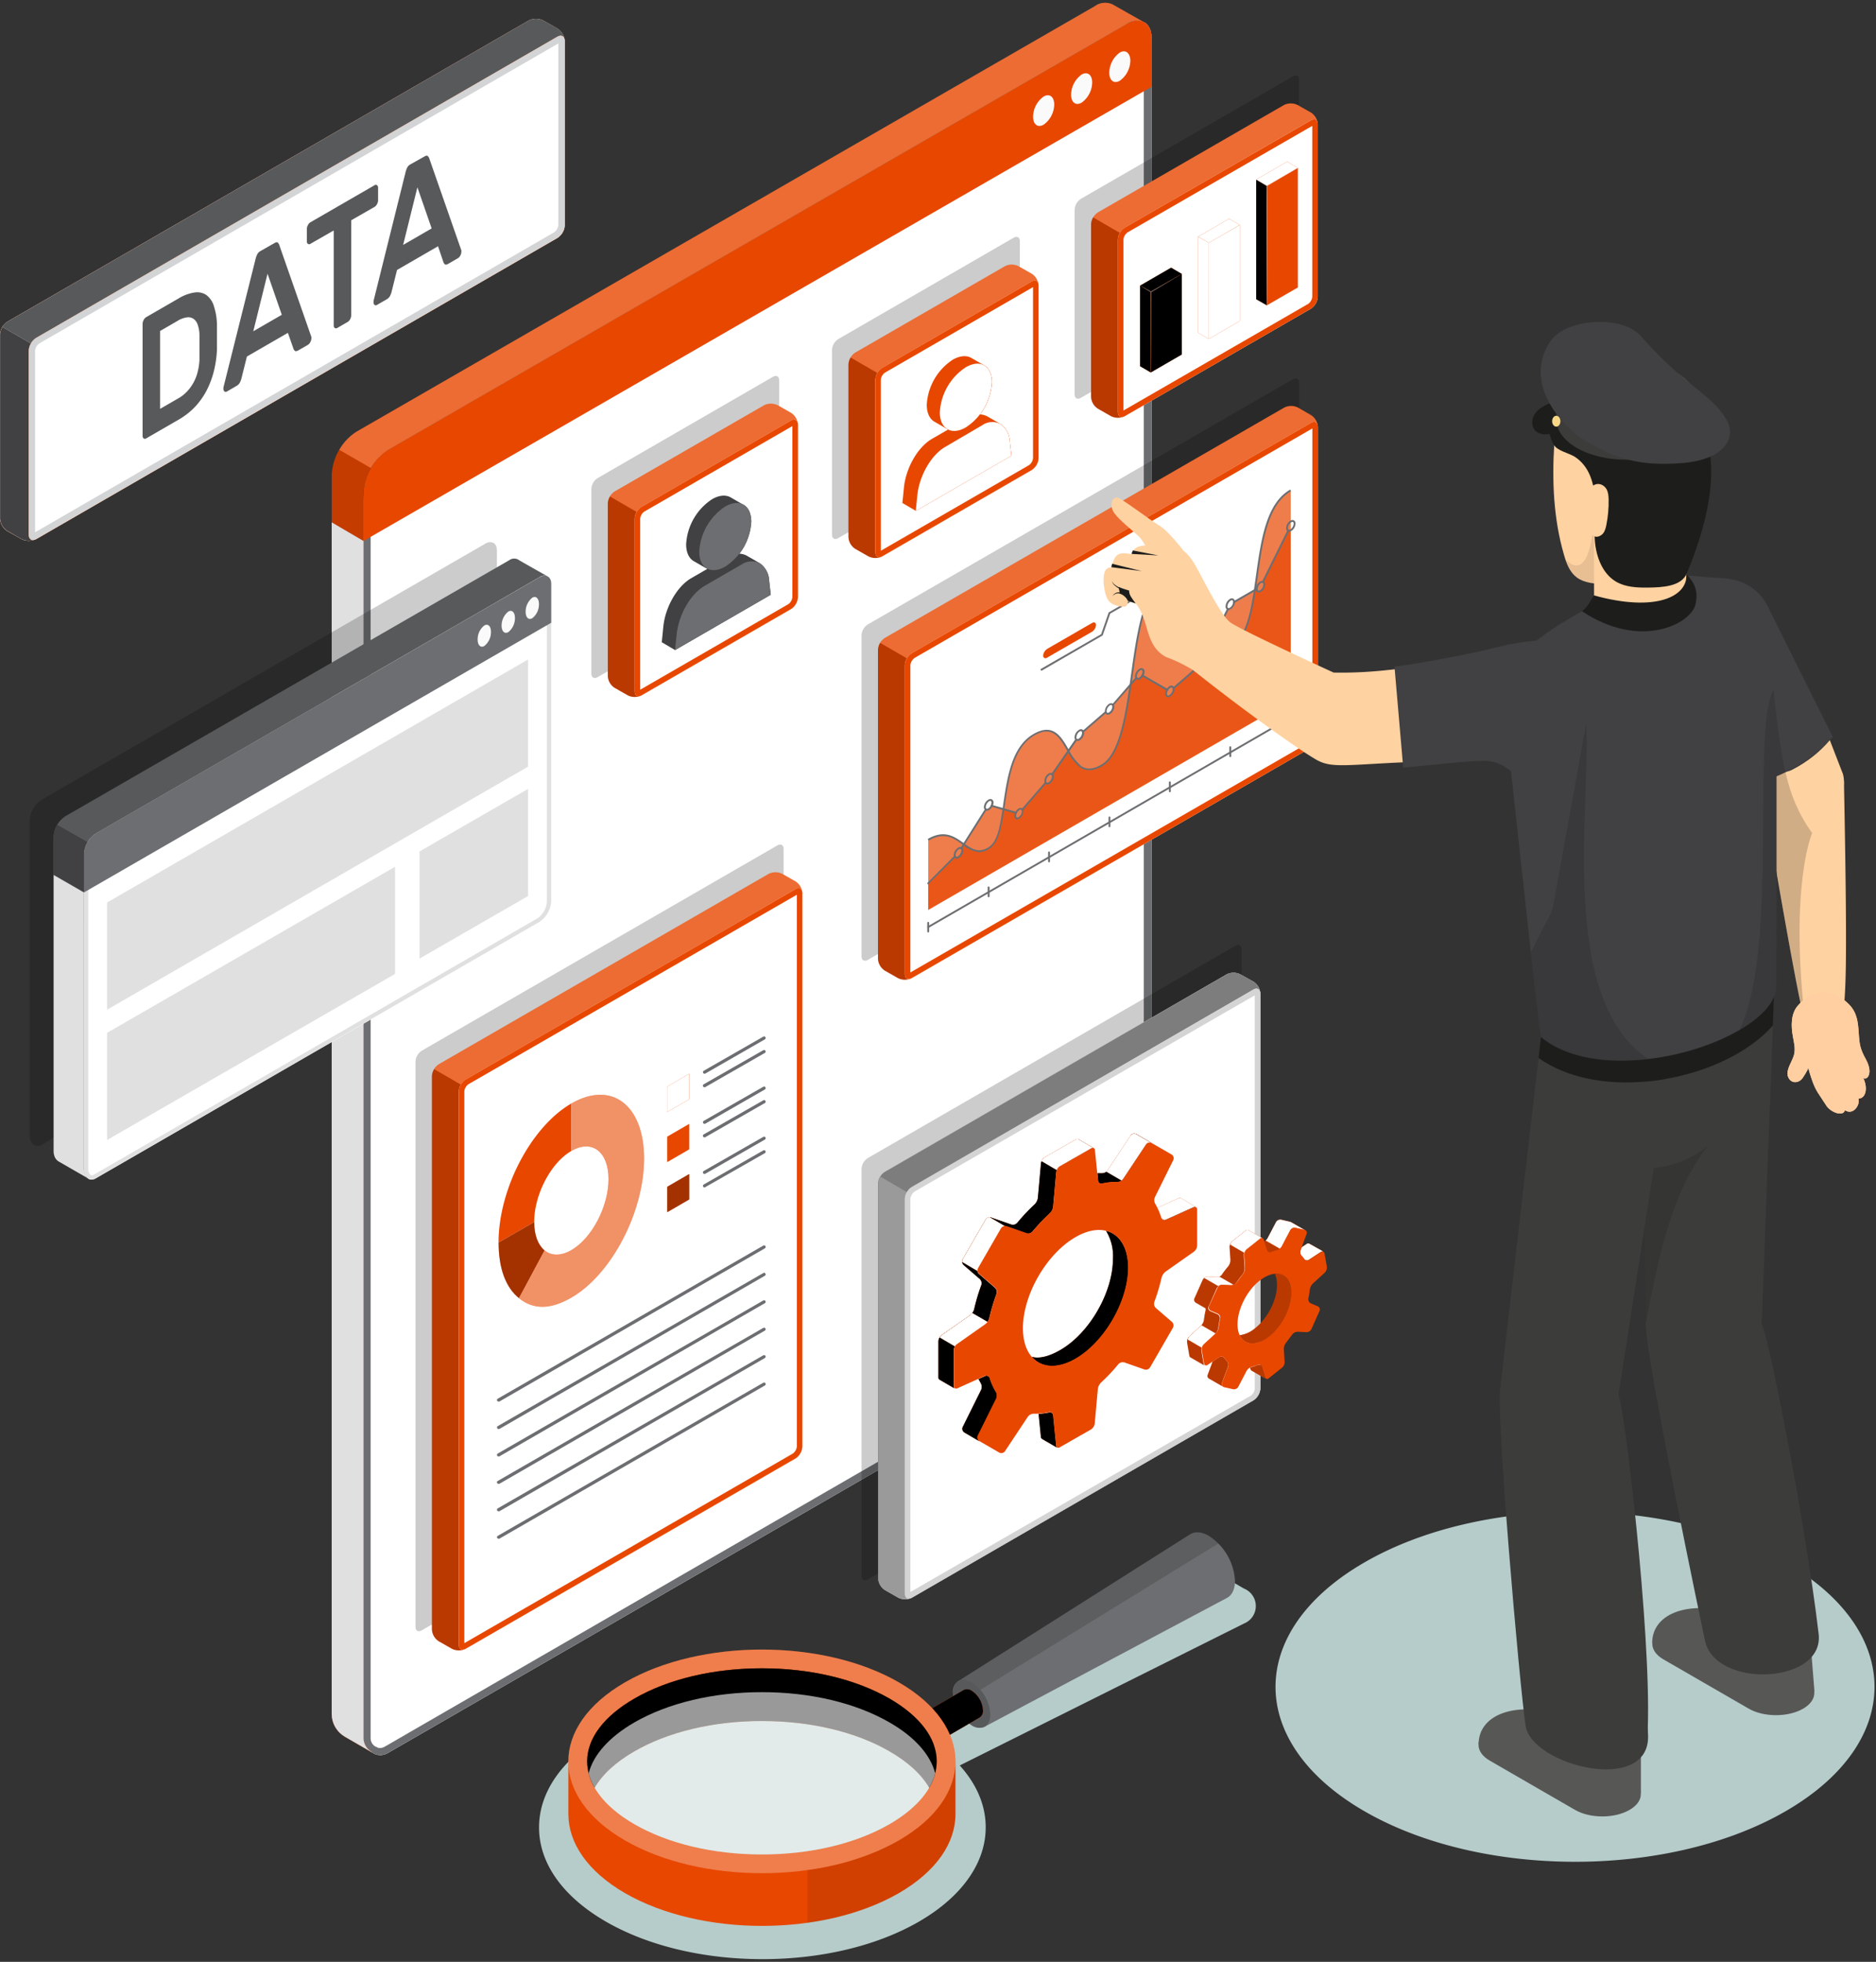 <svg xmlns="http://www.w3.org/2000/svg" width="421" height="440" fill="none" xmlns:v="https://vecta.io/nano"><rect width="100%" height="100%" fill="#333333" stroke="none"/><style><![CDATA[.B{fill:#e84700}.C{opacity:.2}.D{fill:#fff}.E{fill:#000}.F{fill:#6d6e71}.G{opacity:.3}.H{fill:#414042}.I{fill:#1d1d1b}.J{fill:#ffd2a1}.K{fill:#58595b}.L{fill:#e0e0e0}.M{fill:#6f6f6f}.N{fill:#3c3c3b}]]></style><g clip-path="url(#A)"><g fill="#b6ccca"><path d="M400.98 350.57c26.25 15.32 26.24 40.16 0 55.49s-68.8 15.32-95.05 0-26.24-40.17 0-55.49 68.8-15.34 95.05 0zm-130.54 2.32a10.15 10.15 0 0 1 5 1.23l3.75 2.17a4.22 4.22 0 0 1 2.32 5.5c-.43 1.06-1.27 1.89-2.32 2.32l-63.81 31.84c4.42 4.9 6.38 10.42 5.69 16.07-.88 7.2-6.15 13.93-14.84 18.95-9.41 5.43-21.88 8.42-35.13 8.42s-25.73-3-35.13-8.42c-9.66-5.58-15-13.08-15-21.12s5.32-15.54 15-21.12c9.4-5.43 21.88-8.42 35.12-8.42 12.76 0 24.83 2.78 34.1 7.85l59.65-33.73a10.24 10.24 0 0 1 5.6-1.54z"/></g><path d="M258.4 7.91c0-.17-.04-.34-.09-.51.02-.03.02-.08 0-.11-.02-.17-.06-.34-.13-.5-.07-.25-.18-.49-.33-.71a.79.79 0 0 0-.18-.29c-.04-.08-.09-.14-.16-.2-.1-.14-.23-.27-.37-.37-.14-.11-.3-.2-.47-.27-1.25-.48-2.66-.3-3.75.47L87.15 100.84c-3.07 1.77-5.58 6.11-5.58 12.32v276.55c0 1.4.76 2.69 2 3.35l.24.16c.09.05.18.11.29.16a2.48 2.48 0 0 0 .48.17 4.18 4.18 0 0 0 .71.09c.65 0 1.29-.19 1.85-.53l.15-.09 5.32-3.07 160.23-92.39c3.29-2.15 5.37-5.73 5.58-9.66V8.61c.02-.24 0-.48-.02-.7z" class="D"/><path d="M255.3 6.23a1.38 1.38 0 0 1 .63.14l.1.05.09.07.05.05.14.18.11.18a.65.65 0 0 1 .11.22v.07l.15.45v.14.15V287.9a10.74 10.74 0 0 1-4.78 8.28L91.83 388.56l-5.17 3h-.05l-.15.1-.1.06c-.3.19-.65.29-1 .32h-.06a1.57 1.57 0 0 1-.37-.05h-.1l-.15-.08-.12-.08-.09-.06h-.13c-.72-.38-1.17-1.13-1.17-1.94V113.16c0-6 2.47-9.6 4.78-10.94l165.7-95.45c.5-.31 1.06-.5 1.65-.54zm0-1.6c-.87.04-1.72.29-2.47.75L87.15 100.84c-3.07 1.77-5.58 6.11-5.58 12.32v275.32 1.22c0 1.4.76 2.69 2 3.35l.24.16c.09.05.18.11.29.16a2.48 2.48 0 0 0 .48.17 4.18 4.18 0 0 0 .71.09h.08c.63-.02 1.24-.2 1.77-.53l.15-.09 5.32-3.07 160.23-92.39c3.29-2.15 5.37-5.73 5.58-9.66V7.91c0-.17-.04-.34-.09-.51.02-.03.02-.08 0-.11-.02-.17-.06-.34-.13-.5-.07-.25-.18-.49-.33-.71a.79.79 0 0 0-.18-.29c-.04-.08-.09-.14-.16-.2-.1-.14-.23-.27-.37-.37-.14-.11-.3-.2-.47-.27-.43-.22-.91-.33-1.39-.32z" class="F"/><g class="B"><path d="M256.61 4.91c-1.25-.48-2.66-.3-3.75.47L87.15 100.84a12.37 12.37 0 0 0-5.58 9.66v10.82l-7.12-4.17v-10.69c.21-3.92 2.28-7.5 5.56-9.65L245.74 1.36a3.85 3.85 0 0 1 4-.33l6.87 3.88z"/><path d="M258.43 8.57c0-3.52-2.51-4.95-5.58-3.18l-165.7 95.45a12.37 12.37 0 0 0-5.58 9.66v10.83L258.43 19.46V8.57z"/></g><g class="C D"><path d="M252.85 5.39l-165.7 95.45c-1.64 1.03-2.98 2.45-3.92 4.14l-7.09-4.1a11.06 11.06 0 0 1 3.88-4.07L245.73 1.35c1.18-.86 2.74-.98 4.05-.33l6.81 3.88c-1.25-.46-2.65-.28-3.74.49z"/></g><path opacity=".15" d="M74.44 117.17v-10.72c.08-1.97.67-3.89 1.7-5.57l7.1 4.08a11.41 11.41 0 0 0-1.66 5.54v10.83l-7.14-4.16z" class="E"/><g fill="#fafafa"><path d="M234.21 21.65c-1.46 1.04-2.34 2.72-2.37 4.52 0 1.75 1.06 2.55 2.37 1.79 1.46-1.04 2.34-2.72 2.37-4.52 0-1.74-1.06-2.55-2.37-1.79zm8.52-4.93c-1.45 1.05-2.33 2.72-2.36 4.51 0 1.75 1.06 2.55 2.36 1.79 1.46-1.04 2.34-2.72 2.37-4.52 0-1.73-1.06-2.53-2.37-1.78zm8.57-4.93a5.69 5.69 0 0 0-2.36 4.53c0 1.74 1.06 2.54 2.36 1.79a5.7 5.7 0 0 0 2.37-4.53c-.05-1.74-1.11-2.54-2.37-1.79z"/></g><use href="#B" class="B"/><use href="#B" class="L"/><g class="C E"><path d="M194.74 259.73l82.5-47.62c.77-.45 1.39-.08 1.39.81v91.25a3.11 3.11 0 0 1-1.39 2.43l-82.5 47.63c-.78.44-1.4.08-1.4-.81v-91.27c.05-.98.57-1.88 1.4-2.42z"/></g><use href="#C" class="M"/><use href="#C" opacity=".8" class="D"/><g class="M"><path opacity=".9" d="M282.81 222.55c-.12-.78-.76-1.06-1.53-.62l-76.67 44.3c-.45.29-.83.68-1.09 1.15l-6-3.47a3.19 3.19 0 0 1 1.06-1.1l76.72-44.29a3.43 3.43 0 0 1 3.09 0l2.94 1.67c.8.54 1.34 1.4 1.48 2.36z"/><path opacity=".7" d="M204.61 358.29c-.98.48-2.12.48-3.1 0l-2.93-1.67c-.92-.58-1.49-1.57-1.55-2.65v-88.53c.02-.56.19-1.11.49-1.58l6 3.47a3.14 3.14 0 0 0-.46 1.52v88.55c0 .9.64 1.42 1.55.89z"/><use href="#D"/></g><use href="#D" opacity=".8" class="D"/><path d="M281.59 223.23v88.2c-.06.64-.39 1.23-.92 1.6l-76.37 44.02v-88.2c.06-.64.4-1.22.92-1.6l76.37-44.02zm.38-1.46c-.24 0-.48.09-.68.22l-76.68 44.24c-.91.59-1.49 1.58-1.55 2.67v88.55c0 .7.35 1.1.86 1.1.24 0 .48-.08.69-.21l76.69-44.29c.91-.6 1.48-1.59 1.54-2.67v-88.55c0-.7-.35-1.11-.86-1.11v.05h-.01z" class="G M"/><use href="#E" class="B"/><g class="C E"><use href="#E"/></g><use href="#F" class="B"/><use href="#F" class="C D"/><g class="B"><path d="M297.76 284.1l-.51-2.93c0-.26-.23-.47-.5-.46a.47.47 0 0 0-.3.12l-2.68 1.76c-.36.23-.83.14-1.07-.22 0 0 0-.01-.01-.02a6.32 6.32 0 0 0-.52-.64c-.33-.34-.45-.83-.32-1.28l1.37-3.7c.14-.35-.03-.74-.38-.88-.04-.02-.08-.03-.12-.04l-2-.46a1.11 1.11 0 0 0-1.15.54l-1.9 3.62c-.26.42-.67.73-1.15.87-.43.11-.84.24-1.25.41-.35.16-.76 0-.91-.34-.01-.03-.03-.06-.04-.1l-.69-2.27a.49.49 0 0 0-.57-.41.62.62 0 0 0-.28.14l-3 2.38a1.72 1.72 0 0 0-.57 1.29l.18 2.88c0 .51-.16 1-.47 1.4l-1.41 1.86c-.29.39-.75.62-1.24.63l-1.94-.1a1.26 1.26 0 0 0-1.12.69l-1.91 4.11c-.15.39.03.83.41 1l1.58.67c.41.2.63.65.54 1.09-.15.66-.27 1.33-.34 2-.08.5-.31.97-.66 1.33l-2.69 2.47c-.34.35-.5.84-.45 1.32l.51 2.93c0 .27.22.48.49.47.12 0 .23-.05.31-.12l2.68-1.77a.79.79 0 0 1 1.08.24 6.32 6.32 0 0 0 .52.64c.33.34.45.83.32 1.28l-1.37 3.7c-.14.35.03.74.38.88.04.02.08.03.12.04l2 .45a1.09 1.09 0 0 0 1.15-.53l1.9-3.63a2.11 2.11 0 0 1 1.15-.86c.43-.11.84-.24 1.25-.41.33-.18.75-.06.94.28.03.05.05.11.06.16l.68 2.27a.51.51 0 0 0 .59.41c.1-.02.19-.07.27-.14l3-2.39a1.65 1.65 0 0 0 .57-1.28l-.18-2.89c0-.5.17-.99.48-1.39l1.4-1.87c.29-.39.75-.62 1.24-.62l1.95.09c.47 0 .91-.26 1.12-.69l1.83-4.1a.77.77 0 0 0-.41-1l-1.57-.68c-.4-.2-.62-.64-.54-1.08.15-.66.26-1.33.33-2a2.51 2.51 0 0 1 .66-1.33l2.7-2.47a1.67 1.67 0 0 0 .46-1.33v.01zm-12.95 15.62c-3.29 2.58-6.44 1.88-7-1.57s1.59-8.35 4.87-10.93 6.44-1.88 7 1.57-1.59 8.34-4.87 10.93z"/><use href="#G"/></g><use href="#G" class="C E"/><g class="B"><path d="M268.66 279.35v-8.06a.52.52 0 0 0-.43-.59c-.12-.02-.25 0-.36.07l-6.22 2.8c-.37.16-.8 0-.96-.37-.01-.03-.03-.07-.04-.1-.34-1.08-.81-2.12-1.39-3.09-.26-.46-.3-1.01-.09-1.5l4.14-8.35c.19-.44.03-.95-.37-1.22l-4.49-2.59c-.42-.25-.97-.12-1.24.29l-5.16 7.76c-.33.42-.83.67-1.36.67-1.13-.03-2.26.09-3.36.34-.39.11-.8-.13-.91-.52a.59.59 0 0 1-.02-.14l-.68-6.78c.01-.29-.21-.53-.5-.54-.12 0-.24.03-.34.11l-7 4c-.45.29-.76.77-.84 1.3l-.7 7.77a2.57 2.57 0 0 1-.72 1.45c-1.39 1.28-2.68 2.65-3.88 4.11a1.35 1.35 0 0 1-1.37.39l-4.48-1.57c-.48-.15-1 .04-1.26.47l-5.13 8.89a1.08 1.08 0 0 0 .22 1.32l3.6 3.1a1.36 1.36 0 0 1 .35 1.38c-.66 1.77-1.21 3.58-1.62 5.42a2.68 2.68 0 0 1-.89 1.35l-6.38 4.49c-.42.33-.68.83-.71 1.37v8.06a.52.52 0 0 0 .43.59c.12.02.25 0 .36-.07l6.21-2.8c.38-.16.81.02.97.39l.03.09a14.43 14.43 0 0 0 1.38 3.08c.27.46.3 1.01.1 1.5l-4.14 8.35c-.22.44-.06.97.36 1.22l4.5 2.6c.43.21.95.09 1.24-.29l5.16-7.77a1.7 1.7 0 0 1 1.35-.67c1.13.03 2.26-.09 3.36-.34.39-.11.8.13.91.52a.59.59 0 0 1 .02.14l.69 6.78c-.01.29.21.53.5.54.12 0 .24-.03.34-.11l7-4a1.85 1.85 0 0 0 .83-1.3l.7-7.77c.08-.55.33-1.06.73-1.45 1.38-1.28 2.68-2.65 3.87-4.11a1.37 1.37 0 0 1 1.38-.39l4.48 1.57c.48.15 1-.04 1.26-.47l5.13-8.89a1.08 1.08 0 0 0-.23-1.32l-3.59-3.1c-.38-.35-.51-.89-.35-1.38.66-1.77 1.2-3.58 1.62-5.42a2.64 2.64 0 0 1 .89-1.35l6.38-4.49c.42-.33.69-.83.72-1.37zm-27.3 25.35c-6.52 3.76-11.8.71-11.8-6.81s5.28-16.67 11.8-20.43 11.79-.71 11.79 6.81-5.28 16.67-11.79 20.43z"/><use href="#H"/></g><use href="#H" class="C D"/><g class="C E"><path d="M194.74 140.05l95.41-55c.78-.45 1.4-.09 1.4.81v72c-.05.99-.57 1.89-1.4 2.42l-95.41 55c-.78.45-1.4.09-1.4-.81v-72c.05-.99.57-1.89 1.4-2.42z"/></g><path d="M288.17 91.43l-89.6 51.65c-.91.59-1.48 1.59-1.54 2.67v69.29c.06 1.08.64 2.07 1.55 2.66l2.93 1.66a3.45 3.45 0 0 0 3.1 0l89.59-51.66c.91-.59 1.48-1.59 1.54-2.67v-69.3c-.06-1.08-.63-2.07-1.55-2.65l-2.89-1.67c-.99-.49-2.15-.49-3.13.02z" class="B"/><path d="M204.61 219.35c-.98.48-2.12.48-3.1 0l-2.93-1.67c-.92-.58-1.49-1.57-1.55-2.65v-69.28a3.12 3.12 0 0 1 .49-1.57l6 3.47a3.14 3.14 0 0 0-.46 1.52v69.28c0 .9.64 1.42 1.55.9z" class="C E"/><g class="C D"><path d="M295.72 95.45c-.12-.77-.75-1-1.52-.61l-89.59 51.66c-.45.29-.83.68-1.09 1.15l-6-3.47a3.19 3.19 0 0 1 1.06-1.1l89.6-51.65a3.43 3.43 0 0 1 3.09 0l2.93 1.67c.82.53 1.38 1.38 1.52 2.35z"/></g><path d="M294.2 94.84l-89.59 51.66c-.91.59-1.49 1.58-1.55 2.67v69.29c0 1 .7 1.38 1.55.89l89.59-51.66c.91-.59 1.48-1.59 1.54-2.67V95.73c0-.98-.69-1.38-1.54-.89z" class="D"/><path d="M294.51 96.09v68.93c-.06.64-.4 1.22-.92 1.6L204.3 218.1v-68.93c.06-.64.4-1.22.92-1.6l89.29-51.48zm.38-1.46c-.24 0-.48.08-.69.21l-89.59 51.66c-.91.59-1.49 1.58-1.55 2.67v69.29c0 .69.35 1.1.86 1.1.24 0 .48-.08.69-.21l89.59-51.66c.91-.59 1.48-1.59 1.54-2.67V95.73c0-.69-.34-1.1-.85-1.1z" class="B"/><g class="F"><path d="M208.3 208.12c-.08 0-.14-.04-.18-.11-.06-.09-.03-.22.07-.27l81.35-47c.1-.06.23-.02.29.08.06.09.03.22-.07.27l-81.35 47s-.07.03-.11.03z"/><path d="M208.3 209.13c-.12 0-.21-.09-.21-.21v-1.95c0-.12.09-.21.21-.21s.21.09.21.21v1.95c0 .12-.09.21-.21.21z"/><use href="#I"/><path d="M235.42 193.4c-.12 0-.21-.09-.21-.21v-2c0-.12.09-.21.21-.21s.21.09.21.21v2c0 .12-.09.21-.21.21zm13.56-7.87c-.11 0-.2-.08-.21-.19v-2.01c0-.12.09-.21.21-.21a.2.2 0 0 1 .2.2v2.01a.2.2 0 0 1-.2.2zm13.55-7.86c-.12 0-.21-.09-.21-.21v-2c0-.11.1-.2.21-.21.12 0 .21.09.21.21v2c0 .12-.09.21-.21.21zm13.56-7.87c-.12 0-.21-.09-.21-.21v-2c0-.12.09-.21.21-.21s.21.09.21.21v2c0 .12-.09.21-.21.21zm13.56-7.86c-.12 0-.21-.09-.21-.21v-2c0-.12.09-.21.21-.21.11 0 .2.1.21.21v2c0 .11-.1.2-.21.21z"/></g><g class="B"><path opacity=".7" d="M208.3 188.34c6.78-3.92 8.48 4.89 13.56 2s1.69-20.55 10.17-25.44 6.78 11.74 15.25 6.84 5.08-36.2 13.56-41.09 6.78 19.81 15.25 14.8 3.39-29.48 13.56-35.35v47l-81.35 47v-15.76z"/><path opacity=".7" d="M289.65 118.92v38.11l-81.35 47v-5.87l6-6c.12.3.43.38.79.17a1.86 1.86 0 0 0 .85-1.47c.02-.2-.06-.39-.21-.52l5.5-8.74c.19.13.45.13.64 0a1.75 1.75 0 0 0 .67-.78l5.43 1.56a1.5 1.5 0 0 0-.17.69c0 .54.38.76.85.49.49-.33.8-.88.84-1.47a.88.88 0 0 0-.08-.39l5.26-6.08c.13.25.42.31.76.11.5-.32.81-.87.84-1.46a.67.67 0 0 0-.17-.49l5.43-7.84a.57.57 0 0 0 .68 0c.49-.33.8-.88.84-1.47a.81.81 0 0 0 0-.22l5.13-4.46c.1.38.43.5.83.28.49-.33.8-.88.84-1.47a.86.86 0 0 0-.09-.39l5.27-6.08c.13.24.42.3.75.1a1.65 1.65 0 0 0 .6-.63l5.58 3.23c-.15.25-.24.54-.25.83 0 .54.38.76.85.49.5-.33.82-.87.85-1.47a.81.81 0 0 0 0-.22l5.14-4.45c.09.38.42.5.82.27.5-.33.82-.87.85-1.47a.55.55 0 0 0-.32-.57l5.72-11.56c.18.05.38.02.53-.09.5-.32.82-.87.85-1.46l5.08-2.93c0 .54.38.76.85.49.5-.33.82-.87.85-1.47.03-.24-.1-.48-.32-.58l5.7-11.52c.18 0 .36-.06.49-.2z"/></g><g class="F"><path d="M208.3 198.33a.2.2 0 0 1-.2-.22.19.19 0 0 1 .05-.13l6-6.05c.08-.08.21-.08.29 0s.08.2 0 .28l-6 6c-.03.06-.08.1-.14.11v.01zm7.42-7.86s-.07.01-.11 0c-.1-.06-.13-.19-.07-.29l5.51-8.74c.05-.1.18-.13.27-.07.1.06.13.19.07.29l-5.51 8.75s-.11.07-.17.06h.01zm12.24-7.99h-.06l-5.42-1.56c-.11-.03-.17-.15-.14-.26.02-.1.12-.17.22-.15h.03l5.43 1.56c.11.03.17.15.14.26-.03.08-.11.14-.2.14v.01zm1.43-.67s-.1-.02-.13-.06c-.08-.08-.08-.21 0-.29l5.27-6.08c.08-.08.2-.08.28 0s.08.21 0 .29l-5.27 6.08s-.1.06-.16.06h.01zm6.71-7.94s-.08.02-.12 0c-.1-.06-.12-.19-.06-.29l5.43-7.83c.08-.07.21-.07.29 0 .09.07.12.2.05.29l-5.39 7.74c-.04.07-.12.1-.2.09zm6.92-9.52c-.06 0-.12-.02-.16-.07-.08-.08-.08-.2 0-.28l5.14-4.45c.1-.06.23-.02.29.08.04.07.03.16-.02.23l-5.14 4.45s-.07.05-.11.05v-.01zm6.71-6.03s-.09-.02-.13-.05c-.08-.08-.08-.22 0-.3l5.27-6.08c.08-.08.22-.08.3 0a.24.24 0 0 1 0 .3l-5.28 6.04c-.04.05-.1.09-.16.09zm12.2-3.39h-.1l-5.53-3.25a.2.2 0 0 1-.09-.27c.06-.11.18-.15.29-.09l5.58 3.22c.1.06.13.19.07.29-.04.08-.14.12-.23.1h.01zm1.42-.36c-.06 0-.11-.03-.15-.07-.08-.08-.08-.21 0-.3l5.13-4.44c.1-.06.23-.02.29.08.04.07.03.16-.02.23l-5.13 4.45s-.08.04-.12.05zm6.49-6.23h-.09c-.1-.05-.15-.17-.1-.28l5.71-11.54c.05-.1.18-.14.28-.09s.15.17.1.28l-5.71 11.52c-.04.07-.11.11-.19.11zm7.1-13.11c-.07 0-.14-.04-.18-.1-.06-.1-.03-.23.07-.29l5.09-2.93c.09-.06.22-.03.28.06.06.1.03.23-.07.29l-5.09 2.96h-.1v.01zm6.46-4.5h-.09c-.1-.05-.15-.17-.1-.28l5.7-11.52c.05-.1.18-.15.28-.1s.15.18.1.28l-5.71 11.52a.2.2 0 0 1-.18.1z"/><path d="M214.7 192.58a.62.62 0 0 1-.32-.09c-.25-.16-.38-.44-.36-.73a2.08 2.08 0 0 1 1-1.65c.32-.24.78-.17 1.02.15.11.15.16.33.14.52a2.08 2.08 0 0 1-1 1.65c-.14.09-.31.15-.48.15zm.48-2.1c-.43.29-.71.76-.74 1.28 0 .18.05.32.15.37a.42.42 0 0 0 .39-.06c.44-.29.71-.77.74-1.29.02-.14-.03-.27-.14-.36-.13-.05-.29-.03-.4.06zm6.3-8.67a.61.61 0 0 1-.32-.08c-.25-.16-.38-.44-.36-.73a2.08 2.08 0 0 1 1-1.65.77.77 0 0 1 .8-.06c.25.16.38.44.36.73a2.08 2.08 0 0 1-1 1.65c-.14.09-.31.14-.48.14zm.48-2.1c-.43.29-.7.77-.74 1.29a.4.4 0 0 0 .14.37.44.44 0 0 0 .4-.06c.44-.29.71-.77.74-1.29.02-.14-.04-.28-.15-.37a.42.42 0 0 0-.39.06zm6.34 4.06c-.11 0-.23-.03-.33-.08-.24-.16-.37-.44-.35-.73a2.08 2.08 0 0 1 1-1.65c.2-.13.45-.16.68-.08.24.16.38.44.35.73-.03.67-.38 1.29-.95 1.65a.99.99 0 0 1-.4.16zm.76-2.19c-.1 0-.2.04-.28.09-.44.29-.71.77-.74 1.29-.02.14.04.28.14.37a.42.42 0 0 0 .39-.06c.44-.29.72-.77.75-1.29.02-.14-.04-.28-.15-.37-.04-.03-.1-.04-.15-.03h.04zm5.98-5.63c-.11 0-.23-.03-.33-.08-.24-.17-.37-.44-.35-.73.03-.67.39-1.29.95-1.65.24-.17.55-.19.81-.06.24.16.38.44.35.73-.03.67-.38 1.29-.95 1.65-.15.09-.31.13-.48.14zm.48-2.1c-.44.29-.71.77-.74 1.29-.02.14.03.27.14.36.13.06.28.03.39-.06.44-.28.72-.76.75-1.28.05-.17-.05-.35-.22-.4-.12-.03-.24 0-.32.09zm6.3-7.69a.63.63 0 0 1-.33-.09.79.79 0 0 1-.35-.72 2.08 2.08 0 0 1 1-1.65c.24-.17.55-.19.81-.06.24.16.38.44.35.73-.03.67-.39 1.28-.95 1.64a.99.99 0 0 1-.53.15zm.48-2.1c-.44.29-.71.77-.74 1.29-.05.16.03.34.19.39.12.04.25 0 .34-.09.43-.29.71-.76.74-1.28a.4.4 0 0 0-.14-.37.42.42 0 0 0-.39.06zm6.3-3.77c-.1 0-.21-.02-.3-.06-.24-.16-.38-.44-.35-.73.03-.67.39-1.28.95-1.64.24-.17.55-.19.81-.06.24.16.38.44.35.73-.04.68-.42 1.29-1 1.64a.93.93 0 0 1-.46.12zm.48-2.1c-.43.29-.71.76-.74 1.28 0 .19 0 .32.14.37s.23 0 .39-.06c.43-.29.71-.76.74-1.28 0-.19-.05-.32-.14-.37a.42.42 0 0 0-.39.06zm13.07-1.81a.62.62 0 0 1-.32-.09c-.24-.16-.38-.44-.35-.73.03-.67.38-1.29.95-1.65a.71.71 0 0 1 1.01.12c.12.16.18.36.15.55a2.08 2.08 0 0 1-1 1.65c-.13.08-.28.14-.44.15zm.76-2.19a.53.53 0 0 0-.27.08c-.44.29-.72.77-.75 1.29-.05.17.05.35.22.4.12.03.24 0 .32-.09.44-.29.71-.77.74-1.29.02-.14-.04-.28-.14-.37l-.12-.02zm6.02-3.69a.61.61 0 0 1-.32-.08c-.24-.16-.38-.44-.35-.73.04-.68.41-1.3 1-1.65a.71.71 0 0 1 1.01.12c.12.16.18.36.15.55-.03.67-.39 1.29-.95 1.65a.93.93 0 0 1-.54.14zm.49-2.1c-.44.29-.72.77-.75 1.29-.01.14.04.28.15.37a.42.42 0 0 0 .39-.06c.44-.29.71-.77.74-1.29.02-.14-.04-.28-.14-.37a.42.42 0 0 0-.39.06zm13.07-15.51c-.11 0-.23-.03-.33-.08-.24-.16-.37-.44-.35-.73.03-.67.39-1.29.95-1.65.24-.17.55-.19.81-.06.24.16.38.44.35.73-.03.67-.38 1.29-.95 1.65-.15.09-.31.13-.48.14zm.48-2.1c-.44.29-.71.77-.74 1.29-.02.14.04.28.14.37a.42.42 0 0 0 .39-.06c.44-.29.72-.77.75-1.29 0-.18 0-.32-.15-.37a.42.42 0 0 0-.39.06zm-7.26 6.02a.62.62 0 0 1-.32-.09c-.24-.16-.38-.44-.35-.73.03-.67.38-1.29.95-1.65a.77.77 0 0 1 .8-.06c.25.16.38.44.36.73a2.08 2.08 0 0 1-1 1.65c-.13.08-.28.14-.44.15zm.49-2.11c-.44.29-.72.77-.75 1.29 0 .18.05.32.15.37a.42.42 0 0 0 .39-.06c.44-.29.71-.77.74-1.29.02-.14-.03-.27-.14-.36a.37.37 0 0 0-.39.05zm13.1-15.47a.72.72 0 0 1-.32-.08c-.25-.16-.38-.44-.36-.73.03-.67.39-1.29.95-1.65.24-.17.55-.19.81-.06.24.16.38.44.35.73-.03.67-.38 1.29-.95 1.65-.15.09-.31.13-.48.14zm.76-2.19c-.1 0-.2.04-.28.09-.44.29-.71.77-.74 1.29-.02.14.04.28.14.37a.42.42 0 0 0 .39-.06c.44-.29.72-.77.75-1.29.02-.14-.04-.28-.15-.37a.22.22 0 0 0-.14-.02h.03v-.01zm-34.68 35.42c-.11 0-.23-.03-.33-.08-.24-.16-.38-.44-.35-.73a2.08 2.08 0 0 1 1-1.65.71.71 0 0 1 1.01.12c.12.16.18.36.15.55-.03.67-.39 1.28-.95 1.65a.98.98 0 0 1-.53.14zm.75-2.19c-.1 0-.19.04-.27.09-.44.29-.71.77-.74 1.29-.02.14.03.27.14.36.13.05.28.04.39-.05.43-.29.7-.77.74-1.29a.4.4 0 0 0-.14-.37c-.03-.04-.07-.06-.12-.07v.04z"/><path d="M219.8 191.12a6.86 6.86 0 0 1-3.8-1.71c-2-1.44-4.08-2.92-7.59-.89l-.21-.36c3.75-2.17 6-.53 8.05.91 1.75 1.26 3.26 2.34 5.51 1s2.72-5.21 3.4-9.81c.89-6 1.9-12.83 6.76-15.63 4.42-2.56 6.2.52 7.92 3.5.67 1.4 1.62 2.65 2.79 3.66 1.25.85 2.7.75 4.55-.32 4.14-2.39 5.43-11.54 6.67-20.39s2.56-18.2 6.88-20.7a3.73 3.73 0 0 1 3.21-.49c2.25.84 3.5 4.5 4.72 8s2.4 7 4.46 7.75c.98.29 2.04.11 2.86-.49 4-2.34 4.9-9.06 5.9-16.17 1.11-7.89 2.26-16.06 7.66-19.18l.21.36c-5.23 3-6.36 11.08-7.45 18.88-1 7.21-2 14-6.1 16.46-.94.67-2.13.87-3.23.53-2.24-.83-3.5-4.48-4.71-8s-2.4-7-4.47-7.78a3.32 3.32 0 0 0-2.85.46c-4.15 2.4-5.43 11.55-6.67 20.4s-2.56 18.2-6.89 20.7c-2 1.14-3.6 1.23-5 .29a11.44 11.44 0 0 1-2.93-3.79c-1.68-2.93-3.28-5.7-7.34-3.35-4.69 2.7-5.68 9.41-6.56 15.33-.7 4.71-1.3 8.77-3.61 10.11a4.34 4.34 0 0 1-2.14.72z"/><path d="M261.3 128.85c.73-.42 1.33-.08 1.33.77a2.9 2.9 0 0 1-1.33 2.28c-.73.43-1.32.08-1.32-.76.05-.93.54-1.78 1.32-2.29zm-27.58 21.54c-.08 0-.14-.04-.18-.11-.06-.09-.03-.22.07-.27l13.5-7.77 1.67-4.82s.05-.09.09-.11l6.78-3.91c.09-.06.22-.03.28.06.06.1.03.23-.07.29l-6.71 3.87-1.67 4.82s-.05.09-.1.11l-13.55 7.83s-.07.02-.11.01z"/></g><path d="M234.1 147.03c.05-.61.39-1.16.9-1.5l10.06-5.8c.5-.29.9-.09.9.46-.04.62-.38 1.17-.9 1.5l-10.06 5.8c-.49.29-.9.08-.9-.46z" class="B"/><g class="C E"><path d="M242.56 44.6l47.57-27.46c.77-.45 1.4-.08 1.4.81v41.41c-.05.99-.57 1.89-1.4 2.42l-47.57 27.45c-.78.45-1.4.09-1.4-.8V47.02c.05-.98.57-1.88 1.4-2.42z"/></g><path d="M288.15 23.55l-41.76 24.09c-.91.59-1.48 1.59-1.54 2.67v38.7c.06 1.09.63 2.08 1.55 2.66l2.9 1.66a3.45 3.45 0 0 0 3.1 0l41.78-24.1c.91-.59 1.48-1.59 1.54-2.67v-38.7a3.35 3.35 0 0 0-1.55-2.63l-2.93-1.66a3.43 3.43 0 0 0-3.09-.02z" class="B"/><path d="M252.43 93.32c-.98.47-2.12.47-3.1 0l-2.93-1.67a3.32 3.32 0 0 1-1.55-2.66V50.31c0-.56.16-1.1.45-1.58l6 3.5c-.29.45-.44.97-.46 1.51v38.69c.04.9.68 1.41 1.59.89z" class="C E"/><g class="C D"><path d="M295.7 27.58c-.12-.78-.75-1.06-1.52-.62l-41.75 24.09a3.2 3.2 0 0 0-1.13 1.18l-6-3.48c.26-.45.62-.82 1.06-1.09l41.76-24.09a3.43 3.43 0 0 1 3.09 0l2.96 1.66c.83.52 1.39 1.38 1.53 2.35z"/></g><path d="M294.18 26.97l-41.75 24.08c-.91.59-1.49 1.58-1.55 2.67v38.71c0 1 .69 1.38 1.55.89l41.75-24.09c.91-.59 1.48-1.59 1.54-2.67v-38.7c0-.99-.69-1.39-1.54-.89z" class="D"/><g class="B"><path d="M294.49 28.23v38.33c-.06.64-.4 1.22-.92 1.6l-41.45 23.91V53.72c.06-.64.4-1.22.92-1.6l41.45-23.89zm.38-1.45c-.24 0-.48.08-.69.21l-41.75 24.06c-.91.59-1.49 1.58-1.55 2.67v38.71c0 .7.35 1.1.86 1.1a1.43 1.43 0 0 0 .69-.21l41.75-24.09c.91-.59 1.48-1.59 1.54-2.67v-38.7c0-.7-.34-1.1-.85-1.1v.02z"/><use href="#J"/></g><use href="#J" class="C E"/><g class="B"><path d="M284.31 68.48l6.95-4.01V37.64l-6.95 4.01v26.83z"/><use href="#K"/></g><g class="D"><use href="#K" opacity=".25"/><path d="M291.3 37.64l-7 3.91-2.39-1.32 2.3 1.54c-.05.78 0 25.87.1 26.67.1-.8.15-25.94.1-26.7l6.89-4.1z" class="G"/></g><use href="#L" class="B"/><use href="#L" opacity=".1" class="D"/><use href="#M" class="B"/><use href="#M" class="D G"/><use href="#N" class="B"/><g class="D"><use href="#N" opacity=".55"/><path d="M271.37 54.51l6.86-4.07-6.93 3.91-2.39-1.28 2.3 1.43.09 21.5.07-21.49z" class="G"/></g><use href="#O" class="B"/><use href="#O" opacity=".45" class="E"/><use href="#P" class="B"/><use href="#P" class="E G"/><use href="#Q" class="B"/><use href="#Q" opacity=".15" class="E"/><path d="M265.2 61.43l-6.9 3.9-2.39-1.27 2.3 1.5.09 18c.11-.5.11-18 .11-18l6.79-4.13z" class="D G"/><g class="C E"><path d="M94.64 235.65l79.82-46.05c.77-.44 1.4-.08 1.4.81v126.82c-.05.98-.57 1.88-1.4 2.42l-79.82 46c-.78.45-1.4.09-1.4-.81V238.07c.05-.98.57-1.88 1.4-2.42z"/></g><path d="M172.47 196.01l-74 42.68c-.91.59-1.48 1.59-1.54 2.67v124.1c.06 1.08.63 2.07 1.55 2.65l2.93 1.67a3.45 3.45 0 0 0 3.1 0l74-42.67c.91-.59 1.48-1.59 1.54-2.67V200.32c-.06-1.09-.63-2.08-1.55-2.66l-2.94-1.66c-.97-.49-2.12-.48-3.09.01z" class="B"/><path d="M104.51 369.76c-.98.48-2.12.48-3.1 0l-2.93-1.67c-.92-.58-1.49-1.57-1.55-2.65V241.36c.02-.56.19-1.11.49-1.58l6 3.47a2.94 2.94 0 0 0-.46 1.52v124.1c0 .9.64 1.42 1.55.89z" class="C E"/><g class="C D"><path d="M180.03 200.04c-.12-.78-.75-1.06-1.52-.61l-74 42.67c-.45.29-.83.68-1.09 1.15l-6-3.47c.26-.45.62-.82 1.06-1.09l74-42.68a3.43 3.43 0 0 1 3.09 0l2.93 1.66c.83.53 1.39 1.4 1.53 2.37z"/></g><path d="M178.51 199.43l-74 42.67c-.91.59-1.49 1.58-1.55 2.67v124.1c0 1 .69 1.39 1.55.89l74-42.67c.91-.59 1.48-1.59 1.54-2.67v-124.1c0-.99-.69-1.38-1.54-.89z" class="D"/><g class="B"><path d="M178.82 200.67v123.75a2.21 2.21 0 0 1-.93 1.6l-73.69 42.5V244.77c.06-.64.4-1.22.92-1.6l73.7-42.5zm.38-1.45c-.24 0-.48.08-.69.21l-74 42.67c-.91.59-1.49 1.58-1.55 2.67v124.1c0 .7.35 1.11.86 1.11.25-.01.48-.09.69-.22l74-42.67c.91-.59 1.48-1.59 1.54-2.67v-124.1c0-.7-.35-1.1-.85-1.1zm-50.99 48.27v10.65c-4.6 2.66-8.33 9.79-8.33 15.93l-8 4.61c0-12.02 7.32-25.99 16.33-31.19z"/><use href="#R"/></g><g class="G E"><use href="#R"/></g><use href="#S" class="B"/><g opacity=".4" class="D"><use href="#S"/></g><use href="#T" class="B"/><use href="#T" opacity=".4" class="D"/><g class="F"><path d="M158.1 240.81c-.13 0-.24-.07-.31-.18-.09-.17-.03-.38.13-.48l13.38-7.66c.17-.1.38-.04.48.13s.04.38-.13.48l-13.35 7.66c-.06.04-.13.05-.2.05z"/><use href="#U"/></g><path d="M154.58 252.11l-4.75 2.75c-.06.04-.1.1-.1.17v5.49c0 .06 0 .09.1.06l4.75-2.75c.06-.03.1-.09.1-.16v-5.5c0-.06-.04-.09-.1-.06z" class="B"/><g class="F"><path d="M158.1 252.05c-.13 0-.24-.07-.31-.18-.09-.17-.03-.38.13-.48l13.38-7.66c.17-.1.38-.04.48.13s.04.38-.13.48L158.3 252c-.06.04-.13.05-.2.05zm0 3.03c-.19.01-.36-.14-.37-.33 0-.14.07-.27.19-.33l13.38-7.65c.17-.1.38-.04.48.13s.04.38-.13.48l-13.35 7.65c-.06.04-.13.05-.2.05z"/></g><path d="M154.58 263.35l-4.75 2.75c-.06.04-.1.1-.1.17v5.49c0 .06 0 .09.1.06l4.75-2.75c.06-.03.1-.09.1-.16v-5.5c0-.06-.04-.09-.1-.06z" class="B"/><path d="M154.58 263.35l-4.75 2.75c-.06.04-.1.1-.1.17v5.49c0 .06 0 .09.1.06l4.75-2.75c.06-.03.1-.09.1-.16v-5.5c0-.06-.04-.09-.1-.06z" class="E G"/><g class="F"><path d="M158.1 263.29c-.13 0-.24-.07-.31-.18-.1-.17-.04-.38.13-.48l13.38-7.66c.17-.09.38-.03.48.13.1.17.04.38-.13.48l-13.35 7.65a.36.36 0 0 1-.2.06z"/><path d="M158.1 266.32c-.13 0-.24-.07-.31-.18-.09-.17-.03-.38.13-.48l13.38-7.65c.17-.1.38-.04.48.13s.04.38-.13.48l-13.35 7.61c-.05.05-.13.08-.2.09z"/><use href="#V"/><path d="M111.89 320.5c-.13 0-.24-.07-.31-.18-.1-.17-.04-.38.13-.48l59.59-34.33c.17-.1.38-.04.48.13s.04.38-.13.48l-59.53 34.33c-.07.04-.15.06-.23.05zm0 6.15c-.19.01-.36-.14-.37-.33 0-.14.07-.27.19-.33l59.59-34.33c.17-.1.38-.04.48.13s.04.38-.13.48l-59.53 34.33c-.07.04-.15.06-.23.05zm0 6.15c-.19.01-.36-.14-.37-.33 0-.14.07-.27.19-.33l59.59-34.33c.17-.09.38-.03.48.13.1.17.04.38-.13.48l-59.53 34.33c-.07.04-.15.06-.23.05zm0 6.15c-.19.01-.36-.14-.37-.33 0-.14.07-.27.19-.33l59.59-34.33c.17-.09.38-.03.48.13.1.17.04.38-.13.48l-59.53 34.34c-.07.04-.15.05-.23.04z"/><path d="M111.89 345.1c-.13 0-.24-.06-.31-.17-.1-.17-.04-.38.13-.48l59.59-34.34c.17-.09.38-.03.48.13a.36.36 0 0 1-.13.49l-59.53 34.33c-.07.04-.15.05-.23.04z"/></g><g class="C E"><path d="M188.11 76.05l39.36-22.73c.77-.45 1.4-.09 1.4.8v41.42a3.13 3.13 0 0 1-1.4 2.42l-39.36 22.73c-.77.45-1.4.08-1.4-.81V78.47c.05-.98.57-1.88 1.4-2.42z"/></g><path d="M225.48 59.73l-33.54 19.35c-.91.59-1.48 1.59-1.54 2.67v38.71c.06 1.08.63 2.07 1.55 2.65l2.94 1.67a3.43 3.43 0 0 0 3.09 0l33.54-19.35c.91-.59 1.48-1.59 1.54-2.67V64.03c-.06-1.08-.63-2.07-1.55-2.65l-2.94-1.67a3.43 3.43 0 0 0-3.09.02z" class="B"/><path d="M197.98 124.76c-.98.48-2.12.48-3.1 0l-2.93-1.67a3.37 3.37 0 0 1-1.55-2.65V81.75a3.12 3.12 0 0 1 .49-1.57l6 3.47a3.13 3.13 0 0 0-.45 1.52v38.7c0 .9.63 1.42 1.54.89z" class="C E"/><g class="C D"><path d="M233.04 63.75c-.12-.77-.75-1-1.52-.61L197.98 82.5c-.45.29-.83.68-1.09 1.15l-6-3.47a3.19 3.19 0 0 1 1.06-1.1l33.55-19.36a3.43 3.43 0 0 1 3.09 0l2.93 1.66c.83.53 1.38 1.4 1.52 2.37z"/></g><path d="M231.52 63.14L197.98 82.5c-.91.59-1.48 1.59-1.54 2.67v38.7c0 1 .69 1.39 1.54.89l33.54-19.35c.91-.59 1.48-1.59 1.54-2.67V64.03c0-.98-.69-1.38-1.54-.89z" class="D"/><g class="B"><path d="M231.83 64.39v38.35a2.21 2.21 0 0 1-.93 1.6l-33.23 19.18V85.17a2.21 2.21 0 0 1 .93-1.6l33.23-19.18zm.38-1.46c-.24 0-.48.08-.69.21L197.98 82.5c-.91.59-1.48 1.59-1.54 2.67v38.7c0 .7.34 1.1.85 1.1.24 0 .48-.08.69-.21l33.54-19.35c.91-.59 1.48-1.59 1.54-2.67V64.03c0-.7-.35-1.1-.85-1.1zm-26.7 51.63l21.47-12.39-.36-3.09c-.03-1.6-.82-3.08-2.12-4l-3-1.73a4.08 4.08 0 0 0-4.14.34l-8.23 4.75c-3.15 1.82-5.82 6.46-6.27 10.87l-.35 3.5 3 1.75z"/><path d="M220.89 81.95c1.06.61 1.71 1.92 1.71 3.79-.23 4.11-2.39 7.86-5.84 10.11-1.62.94-3.08 1-4.13.41l-2.94-1.69c-1.05-.61-1.71-1.92-1.71-3.78a12.91 12.91 0 0 1 5.84-10.12c1.62-.93 3.08-1 4.13-.41l2.94 1.69z"/><use href="#W"/></g><use href="#W" opacity=".5" class="D"/><g class="C E"><path d="M134.11 107.23l39.36-22.73c.77-.45 1.39-.09 1.39.8v41.41c-.05.99-.57 1.89-1.39 2.43l-39.36 22.73c-.78.45-1.4.08-1.4-.81v-41.42c.05-.98.57-1.88 1.4-2.41z"/></g><path d="M171.48 90.89l-33.54 19.34c-.91.59-1.48 1.59-1.54 2.67v38.73c.06 1.08.63 2.07 1.55 2.65l2.93 1.67a3.45 3.45 0 0 0 3.1 0l33.54-19.35c.91-.59 1.48-1.59 1.54-2.67v-38.7a3.37 3.37 0 0 0-1.55-2.65l-2.94-1.67c-.97-.49-2.11-.5-3.09-.02z" class="B"/><path d="M143.98 155.93c-.98.48-2.12.48-3.1 0l-2.93-1.67c-.92-.58-1.49-1.57-1.55-2.65v-38.69a3.12 3.12 0 0 1 .49-1.57l6 3.47a2.94 2.94 0 0 0-.46 1.52v38.7c0 .9.64 1.42 1.55.89z" class="C E"/><g class="C D"><path d="M179.04 94.92c-.12-.78-.76-1-1.53-.61l-33.53 19.36c-.45.29-.83.68-1.09 1.15l-6-3.47c.26-.45.62-.83 1.06-1.1l33.54-19.36a3.43 3.43 0 0 1 3.09 0l2.94 1.66c.82.54 1.38 1.4 1.52 2.37z"/></g><path d="M177.52 94.31l-33.54 19.36a3.38 3.38 0 0 0-1.55 2.67v38.7c0 1 .69 1.38 1.55.89l33.54-19.35c.91-.59 1.48-1.59 1.54-2.67V95.23c0-1-.69-1.41-1.54-.92z" class="D"/><path d="M177.82 95.56v38.35c-.06.64-.39 1.23-.92 1.6l-33.23 19.18v-38.35c.06-.64.39-1.23.92-1.6l33.23-19.18zm.38-1.46a1.36 1.36 0 0 0-.68.21l-33.54 19.36a3.38 3.38 0 0 0-1.55 2.67v38.7c0 .7.35 1.1.86 1.1.24 0 .48-.08.69-.21l33.54-19.35c.91-.59 1.48-1.59 1.54-2.67V95.23c0-.7-.35-1.1-.86-1.1v-.03z" class="B"/><path d="M151.5 145.8l21.47-12.4-.35-3.09c-.03-1.6-.82-3.08-2.12-4l-3-1.73a4.08 4.08 0 0 0-4.14.34l-8.23 4.75c-3.16 1.82-5.83 6.46-6.27 10.87l-.35 3.5 2.99 1.76z" class="H"/><path d="M172.62 130.31c-.03-1.6-.82-3.08-2.12-4-1.34-.66-2.93-.54-4.15.33l-8.23 4.75c-3.15 1.83-5.82 6.46-6.27 10.88l-.35 3.5 21.47-12.4-.35-3.06z" class="F"/><path d="M166.88 113.23c1.06.61 1.72 1.92 1.72 3.79-.23 4.11-2.4 7.87-5.85 10.11-1.61.94-3.07 1-4.13.41l-2.93-1.69c-1.06-.61-1.71-1.92-1.71-3.78a12.91 12.91 0 0 1 5.84-10.12c1.61-.93 3.07-1 4.13-.41l2.93 1.69z" class="H"/><path d="M162.75 127.08c-1.61.94-3.07 1-4.13.41s-1.71-1.92-1.71-3.78c.24-4.11 2.4-7.86 5.84-10.12 1.62-.93 3.08-1 4.13-.41s1.72 1.92 1.72 3.79c-.23 4.11-2.4 7.87-5.85 10.11z" class="F"/><g class="C E"><path d="M111.51 123.48v71.22c-.1 1.87-1.08 3.57-2.65 4.59L9.3 256.78c-.27.16-.57.25-.88.25a1.27 1.27 0 0 1-.34-.05c-.08-.01-.15-.04-.22-.07l-.24-.13c-.3-.23-.54-.53-.69-.88a3.1 3.1 0 0 1-.28-1.34v-70.58c.11-1.86 1.09-3.57 2.65-4.59l99.58-57.44c.52-.36 1.19-.45 1.78-.22.08.03.16.07.23.13a.77.77 0 0 1 .18.18c.03.03.06.06.08.09a.64.64 0 0 1 .08.14c.07.11.12.22.16.34.03.07.05.15.06.23v.06.24c.05.09.06.23.06.34z"/></g><path d="M123.71 131v71.23c-.1 1.86-1.09 3.56-2.65 4.58L21.47 264.3a1.66 1.66 0 0 1-.87.25 1.93 1.93 0 0 1-.34 0l-.23-.08-.23-.12c-.3-.24-.54-.54-.7-.89-.19-.42-.28-.88-.28-1.34V191.5c.1-1.86 1.09-3.56 2.65-4.58l99.59-57.45a1.89 1.89 0 0 1 1.78-.22c.08.03.15.08.22.13.06.05.12.11.17.18.03.02.06.05.08.09a.42.42 0 0 1 .09.14c.07.11.12.22.16.34.03.08.05.16.06.24v.24c.08.17.09.28.09.39z" class="D"/><path d="M122.23 130.06c.07-.02.14-.02.21 0h.05l.07.09.06.09.1.29v.05.05.25 71.35c-.1 1.53-.9 2.92-2.18 3.77l-99.53 57.48a.74.74 0 0 1-.41.13h-.15l-.11-.05a2.01 2.01 0 0 1-.35-.51c-.12-.29-.18-.6-.18-.92V191.5c.11-1.52.92-2.91 2.18-3.77l99.58-57.44a1.61 1.61 0 0 1 .71-.23m0-.94c-.41.01-.82.13-1.17.35l-99.64 57.45c-1.56 1.02-2.55 2.72-2.65 4.58v70.58c0 .46.09.92.28 1.34.16.35.4.65.7.89l.23.12.23.08a1.93 1.93 0 0 0 .34 0c.3-.01.59-.1.84-.25l99.59-57.49c1.56-1.02 2.55-2.72 2.65-4.58v-71.52-.24c-.01-.08-.03-.16-.06-.24-.04-.12-.09-.23-.16-.34a.42.42 0 0 0-.09-.14c-.02-.04-.05-.07-.08-.09-.05-.07-.11-.13-.17-.18a.98.98 0 0 0-.22-.13c-.19-.09-.4-.13-.61-.13v-.06h-.01z" class="L"/><path d="M122.84 129.23a1.89 1.89 0 0 0-1.78.22l-99.59 57.47c-1.56 1.02-2.55 2.72-2.65 4.58v8.65l-6.79-3.92v-8.59c.1-1.86 1.08-3.56 2.64-4.58l99.63-57.43a1.85 1.85 0 0 1 1.92-.16c.44.29 6.08 3.48 6.62 3.76z" class="K"/><path d="M123.7 130.98c0-1.67-1.19-2.34-2.64-1.5l-99.59 57.44c-1.56 1.02-2.54 2.72-2.64 4.58v8.66l104.87-60.49v-8.69z" class="F"/><path d="M12.03 196.23v-8.6c.03-.94.31-1.85.8-2.65l6.79 3.87c-.49.79-.76 1.7-.79 2.63v8.66l-6.8-3.91z" class="H"/><g fill="#fafafa"><path d="M108.69 140.28c-.97.76-1.52 1.93-1.5 3.16 0 1.27.67 1.92 1.5 1.44a3.98 3.98 0 0 0 1.49-3.17c0-1.27-.67-1.91-1.49-1.43zm5.38-3.12a4.02 4.02 0 0 0-1.5 3.17c0 1.27.67 1.91 1.5 1.44a3.98 3.98 0 0 0 1.49-3.17c0-1.27-.67-1.91-1.49-1.44zm5.38-3.11a4.02 4.02 0 0 0-1.49 3.16c0 1.28.67 1.92 1.49 1.44.97-.76 1.52-1.93 1.5-3.16 0-1.26-.65-1.92-1.5-1.44z"/></g><g class="L"><path d="M19.8 264.31l-.33-.19-6.33-3.64c-.34-.22-.62-.53-.81-.9a3.39 3.39 0 0 1-.3-1.4v-61.95l6.79 3.91v61.93a3.46 3.46 0 0 0 .28 1.34c.16.35.4.66.7.9zm98.7-92.37l-94.47 54.51v-24.04l94.47-54.5v24.03zm-29.85 46.49l-64.62 37.24v-24.03l64.62-37.24v24.03zm29.85-17.47l-24.35 14.03v-24.03l24.35-14.03v24.03z"/></g><use href="#X" class="B"/><use href="#X" opacity=".8" class="D"/><path d="M8.1 120.88a3.75 3.75 0 0 1-3.3 0l-3.12-1.79c-.98-.61-1.6-1.67-1.66-2.82V75.01a3.43 3.43 0 0 1 .53-1.68l6.4 3.7c-.3.49-.47 1.05-.49 1.62v41.28c0 .96.68 1.51 1.64.95z" class="H"/><path d="M126.71 8.9c-.13-.83-.8-1.12-1.62-.65L8.09 75.8a3.34 3.34 0 0 0-1.16 1.23l-6.41-3.7a3.25 3.25 0 0 1 1.13-1.17l117-67.56c1.03-.52 2.26-.52 3.29 0l3.13 1.77a3.6 3.6 0 0 1 1.64 2.53z" class="K"/><use href="#Y" class="B"/><use href="#Y" class="D"/><g class="G F"><path d="M125.3 9.74v40.74c-.06.65-.4 1.24-.93 1.62L7.87 119.38V78.65a2.26 2.26 0 0 1 .94-1.62L125.3 9.74zm.51-1.72c-.26.01-.52.09-.74.23L8.1 75.8c-.97.64-1.57 1.69-1.64 2.85v41.28c0 .74.37 1.17.91 1.17.26 0 .51-.08.73-.22l117-67.56c.97-.63 1.59-1.68 1.65-2.84V9.23c0-.75-.37-1.18-.91-1.18l-.03-.03z"/></g><g class="K"><path d="M39.98 66.99c1.14-.72 2.41-1.2 3.74-1.4.93-.14 1.88.08 2.65.62.78.63 1.35 1.48 1.63 2.44.41 1.3.65 2.64.69 4v5.75c-.07 1.63-.3 3.24-.69 4.82a20.16 20.16 0 0 1-1.61 4.31c-.7 1.35-1.58 2.59-2.61 3.7-1.07 1.12-2.3 2.09-3.65 2.86l-7.34 4.24c-.17.12-.38.12-.55 0-.17-.15-.26-.38-.24-.61V72.65c0-.31.09-.61.24-.88.12-.26.31-.47.55-.63l7.19-4.15zm4.78 8c-.02-.71-.15-1.42-.37-2.1-.16-.53-.47-1-.9-1.34-.43-.31-.97-.45-1.5-.38a5.34 5.34 0 0 0-2.15.8l-3.91 2.26V91.7l4.05-2.34c.77-.43 1.47-.99 2.07-1.64a9.57 9.57 0 0 0 1.45-2.06 9.62 9.62 0 0 0 .89-2.38 12.76 12.76 0 0 0 .37-2.54v-5.79.04zm16.88-20.5c.31-.18.55-.21.7-.08.2.21.35.47.41.76l7.13 20.41a1.13 1.13 0 0 1 0 .26c0 .3-.09.6-.23.87-.12.26-.31.48-.55.63L67 78.55c-.39.22-.66.27-.82.14a.99.99 0 0 1-.32-.46l-1.25-3.58-9.2 5.31-1.25 5a4.91 4.91 0 0 1-.32.83c-.19.34-.47.62-.82.8l-2.09 1.21c-.17.11-.39.11-.56 0-.17-.16-.25-.38-.23-.61-.01-.1-.01-.19 0-.29l7.16-28.61a5.84 5.84 0 0 1 .41-1.22c.16-.31.4-.57.7-.74l3.23-1.84zm1.6 16.11l-3.2-9.21-3.2 12.91 6.4-3.7zm20.82-29.06c.17-.12.38-.12.55 0 .17.15.26.38.24.61v2.75a1.75 1.75 0 0 1-.24.87c-.12.26-.31.48-.55.63l-5.24 3v21.29c0 .31-.09.61-.23.88a1.62 1.62 0 0 1-.56.63l-2.35 1.36c-.17.11-.39.11-.56 0-.17-.16-.25-.38-.23-.61V51.69l-5.24 3c-.16.12-.39.12-.55 0a.66.66 0 0 1-.24-.6v-2.73c0-.31.09-.6.24-.87.12-.26.31-.48.55-.63l14.41-8.32zm11.24-6.47c.31-.18.54-.2.7-.07.2.21.34.47.41.75l7.13 20.42c.01.08.01.17 0 .25 0 .3-.08.6-.23.87-.12.26-.32.48-.56.63l-2.09 1.21c-.39.23-.66.28-.82.15a.99.99 0 0 1-.32-.46l-1.22-3.59-9.2 5.32-1.25 5c-.08.28-.19.56-.32.82-.19.34-.47.62-.82.8l-2.1 1.21c-.16.13-.39.13-.55 0-.17-.15-.25-.37-.23-.6-.01-.1-.01-.19 0-.29l7.13-28.65c.09-.42.23-.84.41-1.23a1.7 1.7 0 0 1 .7-.73l3.23-1.81zm1.57 16.16l-3.2-9.22-3.2 12.92 6.4-3.7z"/></g><path d="M221.03 387.23c-.98.46-2.13.35-3-.29a9.2 9.2 0 0 1-4.19-7.22c-.12-1.06.35-2.09 1.22-2.7l51.95-32.86c1.07-.72 2.59-.68 4.28.29 3.45 2.24 5.63 5.99 5.86 10.1 0 1.95-.72 3.29-1.87 3.86l-54.25 28.82z" class="F"/><path d="M213.88 379.7c0-2.66 1.86-3.74 4.17-2.42a9.2 9.2 0 0 1 4.19 7.22c0 2.67-1.86 3.75-4.17 2.42a9.2 9.2 0 0 1-4.19-7.22z" class="K"/><use href="#Z" class="B"/><g class="E"><use href="#Z" class="C"/><path d="M212.6 382.71l-1.18-.87-5.44 3.16a31.56 31.56 0 0 1 6.05 4.74l5-2.89-.4-.47c-1.24-1.33-2.59-2.56-4.03-3.67z" class="C"/><path opacity=".15" d="M220.02 378.98l53.44-32.84c-.63-.66-1.35-1.23-2.13-1.7-1.69-1-3.21-1-4.28-.29l-51.95 32.84a2.95 2.95 0 0 1 2.95.29c.75.45 1.42 1.02 1.97 1.7z"/></g><path d="M127.55 395.04v11.82c0 6.41 4.24 12.83 12.72 17.73 17 9.79 44.46 9.79 61.43 0 8.48-4.9 12.72-11.32 12.72-17.73v-11.82c0-6.42-4.24-12.84-12.72-17.74-17-9.79-44.47-9.79-61.43 0-8.48 4.9-12.72 11.32-12.72 17.74zm82.67 0c0 5.13-3.77 10.14-10.62 14.09-7.58 4.37-17.74 6.78-28.62 6.78s-21-2.41-28.61-6.78c-6.85-3.95-10.62-9-10.62-14.09s3.77-10.14 10.62-14.1c7.58-4.37 17.74-6.78 28.61-6.78s21 2.41 28.62 6.78c6.85 3.96 10.62 8.96 10.62 14.1z" class="B"/><path d="M201.7 377.3c-17-9.79-44.46-9.79-61.43 0s-17 25.67 0 35.47 44.47 9.79 61.43 0 16.96-25.67 0-35.47zm-2.1 31.83c-7.58 4.37-17.74 6.78-28.61 6.78s-21-2.41-28.62-6.78c-6.84-3.95-10.62-9-10.62-14.09s3.78-10.14 10.62-14.1c7.58-4.37 17.74-6.78 28.62-6.78s21 2.41 28.61 6.78c6.85 4 10.62 9 10.62 14.1s-3.77 10.19-10.62 14.09z" class="D G"/><use href="#a" class="B"/><use href="#a" opacity=".1" class="E"/><path opacity=".6" d="M199.6 386.29c-7.58-4.37-17.74-6.78-28.61-6.78s-21 2.41-28.62 6.78c-5.65 3.27-9.2 7.25-10.27 11.42 1.07 4.18 4.62 8.16 10.27 11.42 7.58 4.37 17.74 6.78 28.62 6.78s21-2.41 28.61-6.78c5.65-3.26 9.2-7.24 10.27-11.42-1.07-4.17-4.57-8.15-10.27-11.42z" class="D"/><path opacity=".1" d="M181.22 419.41v11.82c7.18-.9 14.13-3.15 20.47-6.64 8.49-4.9 12.73-11.32 12.73-17.74v-11.82c0-1.31-.18-2.61-.52-3.87 2.06 7.64-2 15.72-12.2 21.61-6.34 3.49-13.29 5.75-20.48 6.64z" class="E"/><g fill="#575756"><path d="M334.33 387.82c-3.37 1.94-3.37 5.11 0 7.05l19.14 11.05c3.38 1.95 8.85 1.95 12.22 0 3.38-1.94 3.38-5.1 0-7.05l-19.14-11.05c-3.37-1.95-8.84-1.95-12.22 0z"/><path d="M368.23 380.21l-18.21 4.18c-10.88-2.88-18.2.56-18.2 6.78l36.42 10.96v-21.92h-.01zm38.92-.81l.04.02-1.65-20.85-16.56 3.11c-10.88-2.88-18.21.56-18.21 6.78h.03c-.08 1.34.74 2.69 2.5 3.7l19.14 11.05c3.38 1.95 8.85 1.95 12.22 0 1.8-1.05 2.62-2.44 2.48-3.81h.01z"/></g><g class="N"><path d="M398.17 221.41l-.31 8.6-2.51 66.96-25.99.35v-.65l-.31-21.4-.17-13.18-.27-19.47-.1-8.02-.11-7.48 29.77-5.71z"/><path d="M408.1 366.22c-2.86-24.29-11.25-66.85-12.75-69.24-1.69-2.71-.57-11.45-3.34-13.06-3.89-2.27-8.41-4.27-12.79-3.18-5.28 1.31-9.22 10.53-9.86 15.94-.63 5.4 13.25 71.24 13.25 71.24 2.28 10.94 27.16 9.83 25.49-1.7z"/></g><path d="M383.33 256.93c-8.27 10.42-11.12 25.09-13.99 39.73l-.46-34.58c5.21 0 10.42-1.83 14.45-5.15z" class="C I"/><g class="N"><path d="M375.31 235.2l-1.06 6.7-5.2 33.37-5.84 37.57-26.44-2.31 8.5-73.25.54-4.69 22.7 2.01 6.8.6z"/><path d="M363.22 312.84c-1.47-2.84-.54-5.9-3.16-7.73-3.7-2.58-8.04-4.93-12.49-4.21-5.38.89-9.79 4.95-10.86 10.28-1.07 5.34 4.28 66.85 5.66 75.88 1.38 9.02 28.59 15.78 27.45 1.6l-.03-1.24c.73-21.99-5.28-72.08-6.58-74.58h.01z"/></g><path d="M398.17 221.41l-.31 8.6c-5.23 5.88-14.13 10.16-23.61 11.89-1.87.38-3.74.62-5.64.72-8.53.65-17.06-.89-23.34-5.34l.54-4.69 22.7 2.01-.11-7.47 29.77-5.71v-.01z" class="I"/><path d="M413.81 226.63c-.11 2.11-.58 2.87-2.79 3.15-2.58.34-3.94.17-5.98-1.05-.54-.3-3.81-18.28-6.36-33.06l-2.99-17.19-.34-2.11c-.04-.34.1-.65.41-.99.5-.61 1.56-1.18 2.92-1.66a10.31 10.31 0 0 1 1.97-.58c5.67-1.49 12.64-1.73 13.16 2.25.9 45.98.25 45.09 0 51.25v-.01z" class="J"/><path d="M411.3 165.27l-14.49-29.07c-2.62-5.59-9.29-8-14.88-5.37a11.19 11.19 0 0 0-5.38 14.88l15.21 30.78c8.04-2.2 14.8-5.7 19.53-11.22h.01z" class="H"/><path d="M410.63 166.01c-4.73 5.53-10.83 8.28-18.87 10.48l2.8 5.66c2.63 5.59 9.31 8.03 14.89 5.38-.92.43 6.22-9.69 3.89-14.55l-2.7-6.97h-.01z" class="J"/><path d="M398.68 173.71v21.95l-.04 25.31c.07 3.53-3.19 7.1-8.25 10.02-5.44 3.19-12.91 5.64-20.45 6.52h-.04c-9.07 1.08-18.24-.07-24.09-4.93-.34-2.03-1.22-9.44-2.27-18.99l-6.56-59.76c2.58-6.94 7.92-11.76 25.41-20.66 11.28-5.74 16.48-3.84 23.75-3.53 13.25.58 12.67 20.76 12.44 17.43.04.18.07 5.58.07 13.39v.04l.04 13.22-.01-.01z" class="H"/><path d="M373.6 110.07c-.16 2.96-.33 5.94-.99 8.83-.67 2.89-1.87 5.71-3.88 7.89-2.26 2.45-5.52 3.92-8.83 4.11-1.05.06-2.09 0-3.12-.2-1.02-.21-2.04-.54-2.88-1.16-1.32-.96-2.07-2.47-2.6-4.04l-.32-1.06c-2.35-8.04-2.71-16.55-2.18-24.91.08-1.24.18-2.49.57-3.68 1.14-3.49 4.73-5.8 8.38-6.25 3.65-.46 7.33.65 10.66 2.23.91.43 1.82.91 2.55 1.61.69.67 1.19 1.51 1.83 2.24.79.89 1.06 9.95.83 14.4l-.02-.01z" class="J"/><path opacity=".1" d="M360.52 123.91l-.09 5.36c0 .38-.02.78-.18 1.13a1.64 1.64 0 0 1-.36.49c-1.05.06-2.09 0-3.12-.2-1.02-.21-2.04-.54-2.88-1.16-1.32-.96-2.07-2.47-2.6-4.04 3.44 3.3 5.65.48 6.45-8.95.59 4.42 2.78 2.91 2.79 7.37h-.01z" class="I"/><g class="J"><path d="M378.45 108.54h-20.72v26.81h20.72v-26.81z"/><path d="M375.47 130.37c4.06 2.34 4.06 6.14 0 8.48s-10.63 2.34-14.69 0-4.06-6.14 0-8.48 10.63-2.34 14.69 0z"/></g><path d="M353.06 102.24c3.06 1.77 4.43 5.09 4.75 8.6.32 3.52-.2 7.06.11 10.58.31 3.51 1.69 7.22 4.72 9.02 2.12 1.25 4.71 1.37 7.19 1.34 3.23-.04 7.5-.23 8.73-3.21 16.27-39.58-8.74-42.26-11.69-42.51-10.37-.9-23.02 5.59-18.12 13.76.75 1.25 3.25 1.82 4.3 2.43l.01-.01z" class="I"/><path d="M358.6 108.54c-1.14.03-1.97 1.07-2.31 2.08-.43 1.25-.4 2.58-.38 3.89.04 1.66.1 3.38.91 4.84.22.39.52.78.97.95.67.25 1.48-.1 1.93-.63s.62-1.22.76-1.88c.38-1.9.56-3.84.52-5.77-.02-.77-.08-1.56-.44-2.25-.37-.68-1.11-1.25-1.96-1.22v-.01z" class="J"/><g class="I"><path d="M369.9 237.52c-9.07 1.08-18.24-.07-24.09-4.93-.34-2.03-1.22-9.44-2.27-18.99l3.53-6.97c.78-1.19 1.33-2.58 1.6-4.08l7.3-40.3c1.02 18.55-6.38 61.81 13.93 75.26v.01zm35.14-8.8c-.54-.3-3.81-18.28-6.36-33.06l-.04 25.31c.07 3.53-3.19 7.1-8.25 10.02 5.61-11.86 5.16-34.62 5.3-52.53 0-1.06.04-2.11.07-3.1.1-9.48.47-17.22 2.24-20.66.2 2.04.44 3.94.65 5.74v.04c.61 5.03 1.19 9.1 2.01 12.64 1.22 5.3 2.96 9.41 6.01 13.73 0 0-5.06 11.42-1.63 41.86v.01z" class="C"/><path d="M380.48 135.59c-1.09 4.41-12.44 10.16-25.44 1.5 1.65-1.41 1.51-1.95 2.69-3.55 13.95 3.85 21.03.19 20.72-4.73 1.49 1.51 2.84 3.46 2.02 6.78h.01z"/></g><g class="J"><use href="#b"/><use href="#c"/></g><g fill="#ffcea1"><use href="#b"/><use href="#c"/></g><path d="M344.63 96.67c-.96-.88-.99-2.47-.34-3.6.64-1.13 1.8-1.88 3-2.4 2.38-1.04 5.07-1.36 7.63-.91-1.23.97-2.12 2.37-2.47 3.9-.15.63-.21 1.3-.54 1.85-.6 1-1.85 1.34-2.99 1.59-.73.17-1.47.33-2.22.31-.75-.01-1.52-.23-2.07-.74z" class="I"/><g class="N"><use href="#d"/><path d="M380.7 89.93h-31.44v4.53h31.44v-4.53z"/></g><path d="M376.11 83.51c6.15 3.55 6.15 9.3 0 12.85-6.14 3.54-16.1 3.54-22.25 0-6.14-3.55-6.14-9.3 0-12.85s16.11-3.55 22.25 0z" fill="#575756"/><path d="M355.18 98.48c-4.32-2.73-13.78-12.51-7.17-22.05 3.51-5.06 16.02-5.77 20.11-1.16 10.68 12.04 15.47 12.58 19.29 18.76 2.11 3.41.65 9.09-10.34 9.86-8.69.61-14.53-.76-21.9-5.42l.01.01z" class="H"/><path d="M350.18 94.47c0 .67-.42 1.22-.93 1.22s-.93-.55-.93-1.22.42-1.22.93-1.22.93.54.93 1.22z" fill="#fad786"/><g class="J"><path d="M265.6 123.5c-2.82-3.52-4.31-5-5.82-5.88s-6.61-4.77-8.66-5.9c-1.3-.71-2.44 1.36-1.07 3.34 1.06 1.53 4.2 4 5.53 5.26s3.41 5.77 3.41 5.77l6.61-2.59z"/><path d="M295.5 170.44c3 1.67 5.87 1.23 15.9.7 7.16-.38 17.06-.67 33.9-2.24 6.29-6.3 7.81-17.31 1.54-24.06-6.55-1.51-26.38 6.45-47.56 6 0 0-20.88-9.55-23.18-11.25s-6.52-10.63-8.11-13.23c-2.17-3.54-3.7-3.55-5.23-3.71-5-.54-6.18-.42-7.37 0a2.3 2.3 0 0 0-1.43 1.64c-1.33-.18-3.23-.72-4 1.32a6.05 6.05 0 0 0-.52 1.66c-.35-.04-.71.06-1 .26-1.39.95-.68 5.71.21 7 .62 1 1.76 1.35 3.34 1.54 1.34.16 1.08-1.31 1.08-1.31l1.79.58c3.19 3.81 1.94 9.39 6.8 12a35.24 35.24 0 0 1 6 2.89c11.94 9.5 24.03 18.06 27.84 20.21z"/><use href="#e"/><use href="#f"/><use href="#g"/><use href="#h"/></g><g class="I"><use href="#e" class="C"/><use href="#f" class="C"/><use href="#g" class="C"/><use href="#h" class="C"/></g><path d="M314.9 172.17c3.72-.28 16.2-1.81 19.04-1.49s3.62 1.33 5.21 2.25 5.84-.66 8.56-4.78 8.38-18.58.33-24.61c-4.34.07-8.66.68-12.85 1.81-3.9 1.06-18.16 3.75-22.25 4.14" class="H"/></g><defs><clipPath id="A"><path transform="translate(0 .61)" d="M0 0h420.66v438.78H0z" class="D"/></clipPath><path id="B" d="M83.57 393.08l-.28-.16-5.88-3.4c-1.59-.92-2.67-2.51-2.92-4.33l-.05-.81V117.15l7.13 4.18V389.7c-.02 1.28.64 2.49 1.73 3.16.06.05.12.09.18.13l.09.09z"/><path id="C" d="M275.3 218.52l-76.68 44.25c-.91.59-1.48 1.59-1.54 2.67v88.55c.06 1.08.63 2.07 1.55 2.65l2.93 1.67a3.45 3.45 0 0 0 3.1 0l76.64-44.26c.91-.6 1.48-1.59 1.54-2.67v-88.55c-.06-1.08-.63-2.07-1.55-2.66l-2.99-1.67c-.95-.45-2.06-.44-3 .02z"/><path id="D" d="M281.3 221.94l-76.69 44.29c-.91.59-1.49 1.58-1.55 2.67v88.55c0 1 .7 1.38 1.55.89l76.69-44.29c.91-.6 1.48-1.59 1.54-2.67v-88.55c-.01-.99-.7-1.39-1.54-.89z"/><path id="E" d="M293.82 278.93a.54.54 0 0 0-.56.05l-1.15.77-.25.68c-.13.45-.01.94.31 1.28l.53.64c.22.36.68.48 1.04.26 0 0 .01 0 .02-.01l2.7-1.77c.15-.13.36-.15.53-.05l-3.17-1.85zm-.91-3l-3.19-1.83-.21-.08-2-.46c-.46-.08-.92.13-1.15.54l-1.9 3.62a1.82 1.82 0 0 1-.77.71l.6 2c.1.37.48.6.86.5a.35.35 0 0 0 .14-.06c.4-.17.82-.3 1.24-.41.48-.13.89-.44 1.14-.87l1.91-3.63a1.04 1.04 0 0 1 1.14-.52l2 .45h.19v.04zm-6.79 9.78c.18.41.3.84.37 1.28.59 3.45-1.59 8.35-4.87 10.93a6.82 6.82 0 0 1-3.45 1.54c1.07 2.31 3.8 2.53 6.64.3 3.29-2.59 5.46-7.48 4.87-10.93-.38-2.22-1.76-3.31-3.56-3.16v.04zm-2.95 20.91c-.1-.37-.47-.59-.84-.49-.05.01-.11.04-.16.06-.41.17-.82.3-1.25.41a1.13 1.13 0 0 0-.39.17l.09.28a.56.56 0 0 0 .26.36l3.12 1.8c-.09-.08-.16-.19-.19-.31l-.64-2.28zm-3.87-22.25l-.18-2.89a1.72 1.72 0 0 1 .57-1.29l3-2.38a.5.5 0 0 1 .61-.07l-3.2-1.85a.41.41 0 0 0-.22 0 .55.55 0 0 0-.37.14l-3 2.39a1.67 1.67 0 0 0-.58 1.27l.19 2.9a2.33 2.33 0 0 1-.47 1.39c-.5.6-1 1.21-1.42 1.86-.29.39-.74.63-1.23.63l-2-.1c-.47 0-.9.27-1.11.69l-1.83 4.11a.76.76 0 0 0 .3 1l2.17 1.25c.05.18.05.37 0 .55a18.97 18.97 0 0 0-.34 2 2.39 2.39 0 0 1-.65 1.33l-2.69 2.48c-.34.35-.5.83-.45 1.32l.5 2.93a.56.56 0 0 0 .25.4l3.2 1.85c-.14-.09-.24-.23-.25-.4l-.5-2.93c-.06-.49.1-.97.45-1.32l2.68-2.47a2.51 2.51 0 0 0 .66-1.33c.07-.67.19-1.34.34-2 .09-.45-.14-.89-.55-1.09l-1.57-.67c-.38-.17-.56-.61-.41-1l1.83-4.11a1.29 1.29 0 0 1 1.12-.69l2 .1a1.62 1.62 0 0 0 1.24-.62 26 26 0 0 1 1.4-1.87c.35-.42.53-.96.51-1.51zm-4.56 20.21c-.23-.36-.71-.47-1.08-.24l-1.52 1-1.12 3c-.12.3-.02.65.26.83l3.17 1.82a.66.66 0 0 1-.24-.8l1.37-3.7c.13-.44.03-.92-.28-1.26-.19-.2-.37-.42-.53-.65h-.03z"/><path id="F" d="M273.02 286.41l-2-.1c-.3 0-.58.1-.81.29l3.2 1.85a1.24 1.24 0 0 1 .8-.3l2 .1a1.39 1.39 0 0 0 .57-.12l-3.2-1.84c-.18.08-.37.12-.56.12zm6.55-10.44l-3 2.39c-.24.2-.41.48-.49.78l3.18 1.85c.08-.31.26-.59.5-.8l3-2.38a.5.5 0 0 1 .61-.07l-3.2-1.85a.53.53 0 0 0-.6.08zm-12.61 23.7c-.21.21-.35.47-.41.76l3.19 1.85a1.54 1.54 0 0 1 .42-.77l2.65-2.44-3.19-1.84-2.66 2.44zm26.86-20.74a.54.54 0 0 0-.56.05l-1.15.77-.25.68c-.11.27-.11.58 0 .85.05.13.13.26.22.37a.75.75 0 0 1 .15.16c.13.14.26.31.39.48.16.26.47.4.77.35h.09a.72.72 0 0 0 .2-.09l2.7-1.77c.09-.07.21-.12.33-.12a.43.43 0 0 1 .16 0h.05l-3.1-1.73zm-.91-3l-3.19-1.83-.21-.08-2-.46c-.46-.08-.92.13-1.15.54l-1.9 3.62c-.11.19-.26.36-.44.49l3.2 1.84c.17-.13.32-.3.42-.49l1.91-3.63a1.04 1.04 0 0 1 1.14-.52l2 .45c.07 0 .15 0 .22.03v.04z"/><path id="G" d="M235.61 272.09a2.51 2.51 0 0 0 .72-1.45l.7-7.77c.08-.53.39-1.01.84-1.3l7-4c.16-.1.35-.12.53-.07l-3.4-2a.45.45 0 0 0-.23 0c-.12 0-.24.04-.34.1l-7 4a1.89 1.89 0 0 0-.82 1.3l-.7 7.78a2.57 2.57 0 0 1-.74 1.44c-1.38 1.29-2.67 2.66-3.87 4.11-.34.39-.88.55-1.38.39l-4.47-1.55c-.48-.16-1.01.03-1.26.47l-5.14 8.88a1.08 1.08 0 0 0 .23 1.32l3.59 3.1a1.34 1.34 0 0 1 .35 1.38c-.66 1.77-1.19 3.58-1.61 5.42a2.7 2.7 0 0 1-.9 1.35l-6.41 4.47c-.42.33-.68.83-.71 1.37v8.06c-.02.21.07.41.24.53l3.44 2c-.18-.12-.27-.32-.26-.53v-8.06c.03-.54.3-1.04.72-1.37l6.37-4.49c.44-.34.75-.81.9-1.35a44.22 44.22 0 0 1 1.61-5.41c.17-.49.03-1.03-.34-1.39l-3.6-3.1a1.07 1.07 0 0 1-.22-1.31l5.13-8.9c.26-.43.78-.62 1.26-.47l4.48 1.57c.49.15 1.02 0 1.36-.39 1.22-1.46 2.53-2.84 3.93-4.13zm-13.51 37c-.11-.39-.51-.61-.9-.51-.03 0-.07.02-.1.04l-1.5.68.49.89c.26.47.3 1.03.09 1.52l-4.14 8.34c-.19.44-.03.95.37 1.22l3.43 2c-.4-.26-.55-.77-.37-1.21l4.15-8.36a1.72 1.72 0 0 0-.1-1.5 13.88 13.88 0 0 1-1.42-3.14v.03zm14.92 15.14l-.67-6.78c-.03-.4-.38-.71-.78-.68a.4.4 0 0 0-.15.03c-.77.17-1.55.27-2.34.32l.51 5.13c.01.19.11.37.27.47l3.44 2c-.17-.11-.28-.29-.28-.49zm28-55.41c-.17-.09-.37-.09-.54 0l-4.7 2.12a15.33 15.33 0 0 1 .89 2.18.73.73 0 0 0 .89.52c.04 0 .07-.02.11-.04l6.22-2.8a.54.54 0 0 1 .55 0l-3.42-1.98zm-11.24-14.13l-5.16 7.77a1.7 1.7 0 0 1-1.35.67h-1l.16 1.65c.03.41.38.71.79.69a.4.4 0 0 0 .15-.03c1.1-.24 2.23-.36 3.36-.35a1.69 1.69 0 0 0 1.35-.66l5.16-7.76c.27-.4.81-.53 1.24-.29l-3.44-2c-.44-.25-1-.14-1.3.27l.04.04zm-5.55 21.39c1.14 1.88 1.67 4.06 1.53 6.25 0 7.52-5.28 16.67-11.79 20.43-2.55 1.47-4.71 2-6.41 1.55 2.11 2.46 5.72 2.81 9.84.43 6.51-3.76 11.8-12.91 11.8-20.43-.04-4.61-2.01-7.54-5.01-8.27l.04.04z"/><path id="H" d="M221.19 273.52l-5.14 8.88c-.11.2-.15.42-.11.64l3.42 2c-.02-.22.02-.44.13-.64l5.13-8.9c.18-.31.51-.51.87-.51l-3.41-2a1 1 0 0 0-.89.53zm-3.48 21.45l-6.41 4.49a1.83 1.83 0 0 0-.43.49l3.42 2a1.55 1.55 0 0 1 .44-.48l6.37-4.49c.19-.14.37-.32.51-.51l-3.44-2a2.19 2.19 0 0 1-.46.5zm23.7-39.41l-7 4a1.97 1.97 0 0 0-.7.84l3.43 2a1.79 1.79 0 0 1 .71-.85l7-4c.16-.1.35-.12.53-.07l-3.4-2a.56.56 0 0 0-.57.08zm12.33-.91l-5.16 7.77c-.09.13-.21.24-.34.33l3.44 2c.13-.09.25-.2.34-.33l5.16-7.76c.27-.4.81-.53 1.24-.29l-3.44-2a.99.99 0 0 0-1.24.28zm11.23 14.1c-.17-.09-.37-.09-.54 0l-4.7 2.12c.19.38.36.77.51 1.17l.37 1c.05.16.15.3.29.4.21.17.51.2.75.08l6.22-2.8c.09-.04.2-.06.3-.06h.17l-3.41-2 .04.09z"/><path id="I" d="M221.86 201.23c-.12 0-.21-.09-.21-.21v-2c0-.12.09-.21.21-.21s.21.09.21.21v2c0 .12-.09.21-.21.21z"/><path id="J" d="M284.31 68.48V41.65l-2.4-1.38V67.1l2.4 1.38z"/><path id="K" d="M291.26 37.64l-2.4-1.38-6.95 4.01 2.4 1.38 6.95-4.01z"/><path id="L" d="M271.28 76.01V54.45l-2.39-1.38v21.55l2.39 1.39z"/><path id="M" d="M271.28 76.01l6.95-4.02V50.44l-6.95 4.01v21.56z"/><path id="N" d="M278.23 50.44l-2.39-1.38-6.95 4.01 2.39 1.38 6.95-4.01z"/><path id="O" d="M258.25 83.53V65.44l-2.39-1.38v18.08l2.39 1.39z"/><path id="P" d="M258.25 83.53l6.95-4.02V61.43l-6.95 4.01v18.09z"/><path id="Q" d="M265.2 61.43l-2.39-1.39-6.95 4.02 2.39 1.38 6.95-4.01z"/><path id="R" d="M122.22 280.44l-5.75 10.72c-3-2.42-4.58-6.71-4.58-12.48l8-4.61c0 3 .88 5.16 2.33 6.37z"/><path id="S" d="M144.54 259.83c0 12-7.31 26-16.33 31.2-4.69 2.7-8.48 2.74-11.74.13l5.75-10.72c1.51 1.22 3.64 1.29 6-.07 4.61-2.66 8.34-9.79 8.34-15.93s-3.73-9-8.34-6.3v-10.65c9.01-5.21 16.32.32 16.32 12.34z"/><path id="T" d="M154.58 240.87l-4.75 2.75c-.06.04-.1.1-.1.17v5.49c0 .06 0 .09.1.06l4.75-2.75c.06-.03.1-.09.1-.16v-5.5c0-.06-.04-.09-.1-.06z"/><path id="U" d="M158.1 243.84c-.19.01-.36-.14-.37-.33 0-.14.07-.27.19-.33l13.38-7.65c.17-.1.38-.04.48.13s.04.38-.13.48l-13.35 7.65c-.06.04-.13.05-.2.05z"/><path id="V" d="M111.89 314.34c-.13 0-.24-.06-.31-.17-.1-.17-.04-.38.13-.48l59.59-34.34c.17-.09.38-.03.48.13a.36.36 0 0 1-.13.49l-59.53 34.33c-.07.04-.15.05-.23.04z"/><path id="W" d="M226.62 99.08c-.03-1.6-.82-3.08-2.12-4-1.33-.67-2.93-.54-4.14.33l-8.24 4.82c-3.15 1.82-5.82 6.46-6.26 10.88l-.35 3.49 21.47-12.39-.36-3.13zm-14-2.82c1.05.61 2.51.53 4.13-.41 3.45-2.25 5.61-6 5.84-10.11 0-1.87-.65-3.18-1.71-3.79s-2.52-.52-4.13.41a12.91 12.91 0 0 0-5.84 10.12c0 1.86.66 3.17 1.72 3.75v.03h-.01z"/><path id="X" d="M118.65 4.61l-117 67.55A3.63 3.63 0 0 0 0 75.01v41.28c.06 1.16.68 2.21 1.66 2.83l3.13 1.77c1.03.52 2.26.52 3.29 0l117-67.56c.97-.63 1.59-1.68 1.65-2.84V9.23c-.06-1.16-.68-2.21-1.66-2.83l-3.13-1.78c-1.03-.53-2.25-.53-3.29-.01z"/><path id="Y" d="M125.09 8.23L8.1 75.8c-.97.64-1.57 1.69-1.64 2.85v41.28c0 1.05.74 1.47 1.64 1l117-67.56c.97-.63 1.59-1.68 1.65-2.84V9.23c0-1.08-.75-1.51-1.66-1z"/><path id="Z" d="M207.74 391.03c-1.49-.97-2.43-2.59-2.53-4.37-.07-.64.21-1.27.74-1.64l10.32-6c.58-.27 1.27-.21 1.79.17 1.49.97 2.43 2.59 2.53 4.37.07.64-.21 1.26-.74 1.63l-10.32 6c-.58.27-1.27.21-1.79-.16z"/><path id="a" d="M210.22 395.03c-.03 2.09-.61 4.13-1.69 5.92-1.73-3-4.76-5.78-8.93-8.18-7.57-4.38-17.74-6.79-28.62-6.79s-21 2.41-28.6 6.79c-4.18 2.4-7.21 5.2-8.94 8.18-1.08-1.79-1.66-3.83-1.69-5.92 0-5.13 3.77-10.14 10.63-14.09 7.57-4.37 17.73-6.78 28.6-6.78s21 2.41 28.62 6.78c6.85 3.95 10.62 8.96 10.62 14.09z"/><path id="b" d="M410.14 222.69c-3.01-.37-4.85.79-6.65 2.82-1.63 1.84-1.58 4.6-1.13 7.02.24 1.31.57 2.65.27 3.94-.38 1.59-1.94 3.45-1.38 4.99.57 1.59 2.37 1.63 3.31.27 1.94-2.81 1.75-4.06 2.14-4.89.58-1.24 2.13-2.02 2.77-3.24.72-1.39.92-3.6.54-5.12l.14-5.79h-.01z"/><path id="c" d="M418.15 241.78c1.05 2.24.61 4.53-1.07 4.62.4 1.49-1.25 3.8-3.04 2.6-.45 1.57-3.29.4-4.19-1.04l-1.95-2.97c-.95-1.54-1.49-3.41-1.86-4.62-.51-1.68-.75-3.28-.63-5.04.34-4.54 0-9.09 2.83-12.65 1.95-.16 3.97-.08 6.58 2.46 1.9 1.85 2.14 3.94 2.31 6.6.17 2.64.35 3.56 1.62 5.88 1.71 3.15.21 4.77-.59 4.14l-.01.02z"/><path id="d" d="M376.11 87.61c6.15 3.55 6.15 9.3 0 12.85-6.14 3.54-16.1 3.54-22.25 0-6.14-3.55-6.14-9.3 0-12.85s16.11-3.55 22.25 0z"/><path id="e" d="M253.96 124.23l6 .34-5.71-1.11a2.4 2.4 0 0 0-.29.77z"/><path id="f" d="M249.41 127.21l6.82.88-6.63-1.65a3.47 3.47 0 0 0-.19.77z"/><path id="g" d="M249.52 130.34a2.09 2.09 0 0 0 .68 1c.3.27.64.5 1 .69l-.07-.09.28 1.16.19-.14c-.36-.16-.76-.16-1.12 0-.33.15-.62.39-.8.71a2.12 2.12 0 0 1 .86-.55 1.33 1.33 0 0 1 .94.08l.24.11-.06-.26-.29-1.16v-.06h-.06a5.59 5.59 0 0 1-1-.59c-.33-.23-.61-.54-.79-.9z"/><path id="h" d="M251.05 131.65a20.75 20.75 0 0 0 2.34.79c0 .53.17 1.05.48 1.49.31.49.64.95 1 1.4l-1.79-.58s-.23-.93-1.78-1.67l-.25-1.43z"/></defs></svg>
